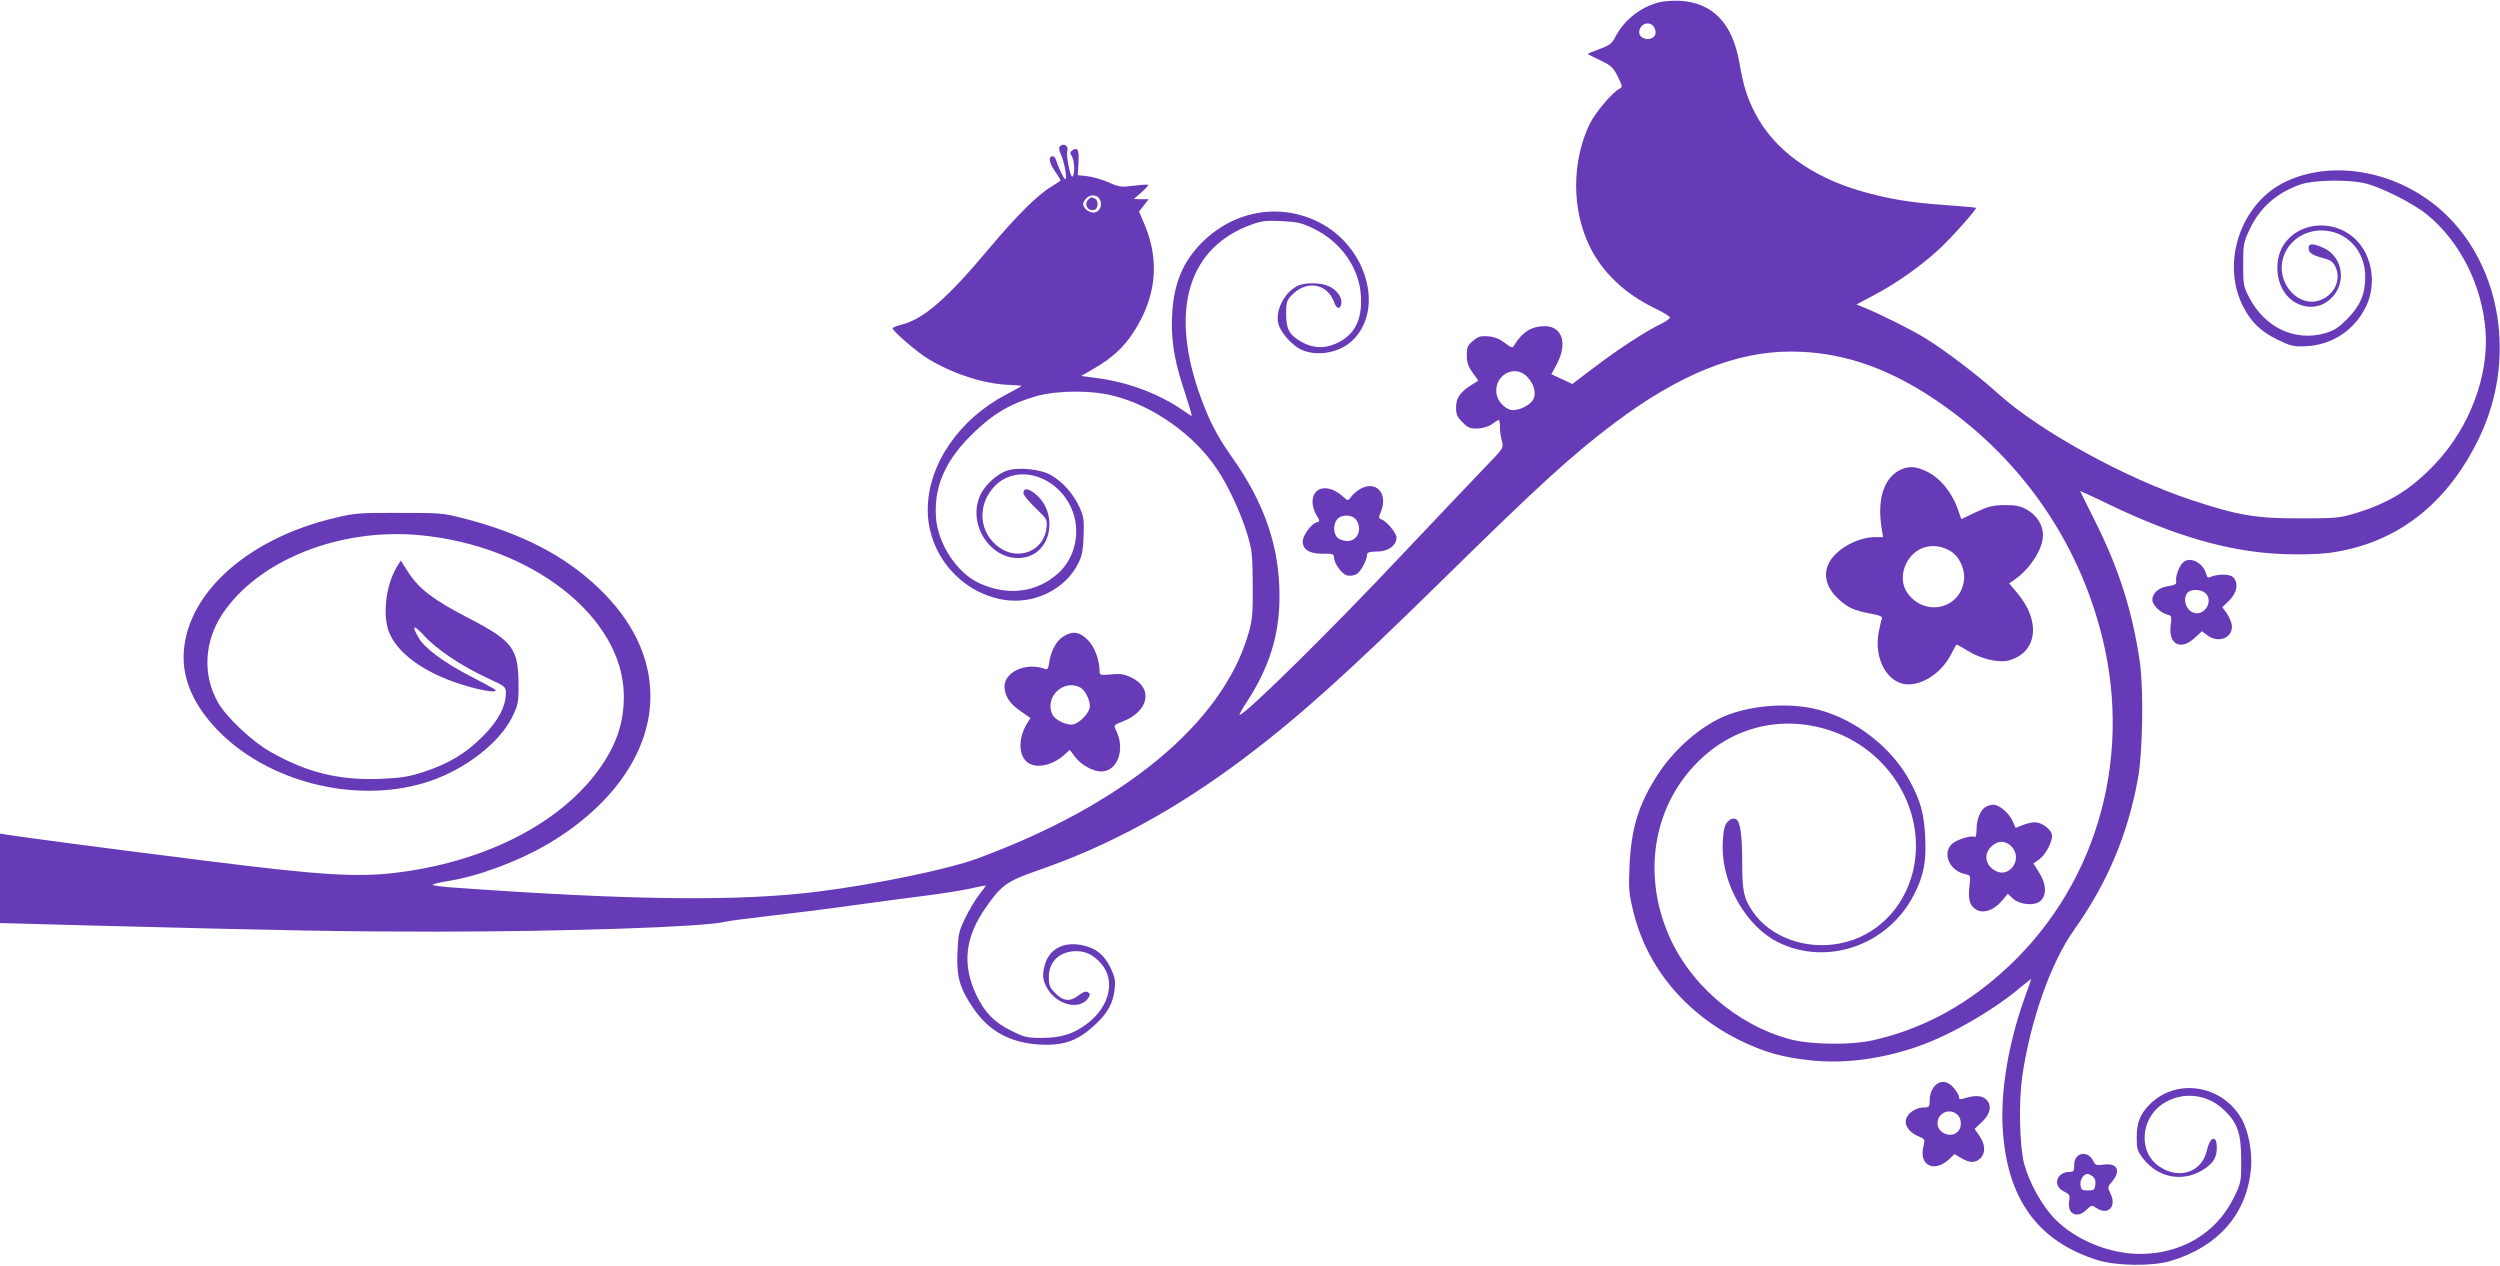 <?xml version="1.0" standalone="no"?>
<!DOCTYPE svg PUBLIC "-//W3C//DTD SVG 20010904//EN"
 "http://www.w3.org/TR/2001/REC-SVG-20010904/DTD/svg10.dtd">
<svg version="1.0" xmlns="http://www.w3.org/2000/svg"
 width="1280pt" height="648pt" viewBox="0 0 1280 648"
 preserveAspectRatio="xMidYMid meet">
<g transform="translate(0,648) scale(0.1,-0.1)"
fill="#673ab7" stroke="none">
<path d="M8489 6467 c-95 -27 -175 -92 -219 -177 -17 -33 -29 -42 -80 -61 -33
-12 -60 -23 -60 -25 0 -2 29 -17 64 -33 56 -27 66 -37 89 -83 24 -48 25 -53 9
-62 -37 -19 -123 -121 -152 -179 -93 -192 -94 -441 0 -630 65 -133 181 -242
332 -315 43 -20 78 -42 78 -48 0 -5 -20 -20 -45 -32 -79 -38 -217 -128 -337
-219 l-118 -89 -53 25 -54 25 29 54 c55 105 26 192 -63 192 -67 0 -115 -30
-155 -96 -10 -18 -13 -17 -49 10 -25 20 -53 31 -84 34 -40 3 -52 0 -79 -23
-28 -23 -32 -33 -32 -74 0 -37 7 -57 30 -89 l29 -41 -32 -20 c-60 -37 -82 -68
-82 -117 0 -36 6 -49 33 -76 27 -28 39 -33 76 -32 27 1 55 9 74 22 16 12 33
22 36 22 3 0 6 -17 6 -38 0 -20 4 -52 10 -71 9 -34 9 -35 -88 -135 -54 -56
-240 -252 -414 -436 -373 -397 -813 -830 -841 -830 -4 0 14 32 39 70 114 176
165 341 165 536 1 252 -77 479 -243 713 -79 110 -126 204 -174 346 -142 424
-43 730 273 845 53 19 77 22 155 18 80 -4 103 -9 163 -38 141 -68 236 -203
243 -348 7 -123 -35 -201 -130 -242 -61 -26 -118 -23 -177 11 -59 34 -76 64
-76 141 0 60 3 70 29 97 75 79 183 60 217 -37 12 -36 32 -38 37 -4 4 29 -23
67 -63 86 -41 20 -127 21 -164 1 -64 -33 -110 -121 -97 -187 8 -46 70 -116
120 -139 80 -36 196 -15 261 48 165 160 73 483 -174 606 -204 102 -443 57
-607 -115 -100 -105 -143 -227 -144 -406 0 -111 18 -208 69 -359 20 -62 35
-113 33 -113 -2 0 -24 14 -48 31 -120 82 -272 140 -428 162 l-90 12 65 38 c93
54 152 108 202 185 116 178 136 362 59 548 l-30 71 25 32 24 31 -38 0 -38 1
39 34 c22 19 37 37 35 39 -2 2 -35 0 -74 -5 -65 -8 -75 -7 -130 18 -33 14 -82
28 -108 31 l-49 5 4 65 c3 66 -4 80 -32 62 -12 -8 -13 -13 -2 -30 14 -23 16
-96 3 -104 -11 -7 -34 109 -26 134 7 23 -20 39 -37 22 -8 -8 -6 -20 4 -44 19
-39 34 -133 21 -125 -9 6 -34 60 -47 100 -3 9 -10 17 -16 17 -23 0 -20 -30 9
-73 17 -25 31 -47 31 -50 0 -3 -21 -17 -46 -32 -69 -40 -182 -153 -317 -314
-216 -258 -336 -363 -447 -392 -28 -7 -50 -16 -50 -20 0 -14 129 -125 183
-157 132 -79 290 -129 420 -133 31 -1 57 -3 57 -5 0 -2 -35 -21 -78 -44 -242
-126 -402 -360 -402 -590 0 -227 168 -425 390 -461 155 -25 316 54 382 189 18
36 24 68 26 139 3 81 1 99 -21 146 -30 67 -86 130 -145 164 -53 31 -167 43
-227 23 -50 -16 -114 -75 -136 -125 -74 -163 75 -360 239 -316 134 37 157 235
38 326 -36 27 -56 26 -56 -1 0 -9 28 -42 61 -74 60 -58 62 -60 57 -104 -13
-116 -142 -169 -240 -100 -108 75 -118 222 -22 318 112 112 314 52 389 -115
51 -113 23 -253 -67 -334 -109 -99 -258 -118 -404 -51 -115 53 -213 202 -222
339 -11 176 62 320 240 474 82 71 163 113 275 145 109 30 285 31 400 0 200
-52 406 -198 522 -371 58 -85 124 -226 157 -336 25 -82 27 -105 28 -260 1
-149 -2 -180 -22 -249 -132 -458 -639 -877 -1392 -1153 -147 -54 -519 -131
-811 -168 -405 -51 -952 -45 -1872 21 -54 4 -99 10 -102 13 -2 4 33 13 78 20
157 24 369 104 521 195 327 196 516 471 516 751 0 199 -90 387 -266 555 -172
164 -387 276 -675 352 -122 32 -128 32 -344 32 -204 1 -228 -1 -332 -26 -459
-109 -774 -402 -773 -718 1 -133 68 -266 196 -390 268 -258 716 -358 1066
-239 183 62 356 197 420 327 29 59 33 76 33 152 0 202 -24 235 -263 359 -176
92 -246 145 -303 233 l-37 58 -20 -32 c-60 -100 -76 -263 -34 -349 53 -110
199 -207 397 -263 89 -26 158 -34 140 -17 -6 5 -61 35 -123 67 -138 71 -239
146 -269 199 -38 66 -26 70 30 9 62 -68 188 -153 321 -215 92 -42 96 -45 96
-76 0 -70 -39 -144 -119 -224 -88 -88 -173 -139 -304 -182 -78 -25 -112 -30
-227 -35 -207 -7 -370 33 -556 139 -90 50 -225 177 -267 251 -81 141 -72 313
22 455 184 275 599 441 1009 403 574 -53 1042 -419 1046 -820 1 -133 -33 -240
-113 -359 -193 -284 -576 -487 -1034 -547 -211 -28 -401 -16 -1002 60 -511 64
-933 120 -1007 132 l-38 6 0 -229 0 -229 478 -13 c1021 -26 1283 -31 1747 -31
670 0 1381 24 1485 50 19 5 121 18 225 30 105 12 300 36 435 55 135 19 304 41
375 50 72 9 168 24 215 34 47 11 86 18 87 17 1 -1 -14 -22 -33 -46 -20 -25
-52 -79 -72 -120 -33 -68 -36 -84 -40 -180 -5 -123 12 -180 82 -283 80 -117
188 -176 337 -185 129 -7 199 19 292 107 60 57 87 108 94 177 5 45 1 62 -21
109 -33 67 -75 101 -143 115 -95 21 -171 -18 -193 -99 -15 -53 -12 -79 11
-120 50 -89 171 -116 213 -48 8 13 8 20 -4 27 -10 6 -24 2 -47 -16 -44 -34
-78 -31 -119 10 -30 30 -34 41 -34 84 0 79 56 132 140 132 51 0 88 -19 128
-64 75 -86 44 -220 -73 -308 -68 -52 -133 -72 -232 -72 -74 0 -88 3 -156 37
-87 43 -135 93 -178 182 -74 156 -59 297 50 451 79 113 108 133 266 188 363
125 701 309 1051 571 284 214 530 435 1021 917 492 484 669 645 883 805 328
246 619 363 898 363 248 0 479 -75 720 -233 442 -290 751 -724 876 -1232 158
-642 -42 -1300 -523 -1722 -196 -173 -414 -286 -651 -339 -112 -26 -321 -23
-425 5 -278 75 -524 290 -630 554 -126 314 -63 651 164 872 182 178 432 235
674 154 307 -103 492 -418 422 -718 -46 -192 -189 -335 -373 -371 -176 -35
-358 31 -448 163 -46 67 -54 103 -54 257 0 131 -10 203 -30 215 -20 12 -48 -6
-59 -37 -6 -17 -11 -66 -11 -109 0 -191 123 -402 281 -482 253 -127 568 -17
700 245 49 96 62 167 56 293 -6 119 -23 182 -77 283 -90 170 -275 316 -465
367 -138 38 -327 28 -468 -25 -130 -49 -274 -172 -362 -310 -96 -149 -134
-275 -142 -466 -5 -119 -3 -140 22 -240 69 -278 265 -513 540 -649 128 -63
225 -90 375 -105 170 -17 367 10 550 76 160 57 372 179 508 293 34 28 62 50
62 49 0 -2 -16 -48 -36 -103 -81 -228 -122 -473 -110 -664 21 -358 179 -577
486 -673 97 -30 282 -32 374 -4 244 73 389 240 411 471 8 86 -13 198 -50 260
-100 171 -332 207 -468 71 -49 -49 -67 -94 -67 -169 0 -59 3 -70 33 -109 79
-103 214 -124 319 -49 43 30 58 58 58 106 0 67 -35 56 -51 -16 -25 -110 -140
-150 -241 -83 -114 74 -100 255 26 329 95 56 213 43 295 -31 76 -68 96 -124
96 -265 0 -113 -1 -116 -39 -193 -89 -180 -267 -286 -479 -286 -156 0 -327 70
-433 176 -66 66 -132 183 -160 284 -24 90 -29 315 -10 450 43 290 147 583 266
750 168 237 272 481 325 767 26 136 31 460 11 603 -38 263 -110 486 -233 729
-40 80 -73 146 -73 147 0 1 69 -30 153 -71 341 -163 614 -241 887 -252 89 -3
179 -1 234 6 345 46 608 249 773 597 187 394 110 871 -183 1144 -226 211 -561
277 -809 161 -231 -108 -336 -414 -220 -641 40 -78 90 -127 172 -167 68 -34
84 -38 143 -36 139 4 259 84 317 210 50 110 29 249 -50 331 -105 110 -288 102
-371 -16 -52 -74 -47 -194 11 -263 53 -63 141 -78 204 -36 106 70 97 227 -15
278 -53 24 -76 24 -76 0 0 -25 17 -37 73 -52 36 -9 51 -19 62 -40 37 -70 -4
-156 -86 -179 -100 -29 -202 79 -185 195 15 95 99 165 201 165 128 0 225 -102
225 -237 0 -88 -26 -149 -91 -215 -45 -45 -67 -60 -114 -74 -154 -44 -308 28
-388 181 -30 57 -32 66 -32 170 0 104 2 114 33 180 53 113 140 189 262 231 67
23 246 26 330 5 82 -19 247 -103 317 -160 169 -138 282 -364 299 -595 17 -231
-81 -493 -256 -679 -123 -131 -235 -201 -407 -254 -82 -25 -100 -27 -283 -27
-229 -1 -321 15 -560 94 -342 113 -782 356 -990 545 -100 91 -276 225 -375
285 -67 41 -224 120 -310 155 l-40 16 92 49 c111 58 242 151 331 234 65 60
195 206 189 212 -1 2 -72 8 -156 14 -183 13 -291 31 -431 71 -256 74 -447 213
-543 398 -40 76 -61 141 -81 258 -35 204 -137 310 -306 319 -36 2 -86 -2 -111
-9z m-17 -132 c14 -30 -3 -55 -37 -55 -12 0 -28 7 -35 15 -20 24 3 65 35 65
17 0 29 -8 37 -25z m-2841 -876 c17 -33 -4 -71 -37 -67 -15 2 -33 12 -40 23
-12 18 -11 24 2 43 20 28 60 29 75 1z m2189 -909 c35 -37 47 -84 30 -116 -15
-27 -67 -54 -104 -54 -32 0 -72 37 -82 74 -24 99 89 168 156 96z"/>
<path d="M5572 5458 c-25 -25 0 -64 32 -52 21 8 21 50 0 58 -20 8 -18 8 -32
-6z"/>
<path d="M9740 4079 c-90 -36 -130 -146 -107 -296 l8 -53 -40 0 c-89 0 -200
-61 -236 -131 -32 -60 -15 -128 47 -185 45 -43 83 -61 162 -75 54 -10 66 -16
61 -28 -4 -9 -11 -41 -17 -73 -21 -119 33 -234 121 -258 84 -22 199 47 251
151 13 24 24 46 26 48 2 2 25 -10 52 -27 69 -45 165 -68 218 -53 145 40 165
199 43 344 l-42 50 29 20 c80 57 144 157 144 227 0 52 -31 101 -81 130 -36 20
-57 24 -115 24 -61 -1 -83 -6 -147 -36 l-75 -36 -21 59 c-30 81 -88 151 -152
183 -56 27 -88 31 -129 15z m247 -421 c46 -27 77 -97 68 -153 -21 -144 -199
-183 -287 -64 -31 41 -34 100 -9 152 43 89 141 117 228 65z"/>
<path d="M6957 3972 c-15 -10 -34 -27 -41 -38 -14 -19 -15 -19 -38 2 -75 69
-158 55 -158 -27 0 -19 9 -48 20 -66 19 -32 19 -32 0 -38 -28 -9 -70 -67 -70
-97 0 -42 34 -63 101 -63 52 1 59 -2 59 -18 0 -31 40 -87 67 -93 13 -4 35 -1
48 6 22 12 55 74 55 103 0 9 16 13 50 13 57 0 100 31 100 72 0 24 -51 84 -79
94 -13 4 -13 9 -1 37 40 98 -29 168 -113 113z m-13 -154 c33 -47 7 -108 -46
-108 -17 0 -40 7 -50 17 -22 20 -23 70 -1 95 23 26 78 24 97 -4z"/>
<path d="M11183 3605 c-23 -16 -46 -73 -41 -102 2 -14 -6 -19 -41 -24 -47 -6
-81 -36 -81 -71 0 -25 41 -65 74 -74 25 -6 26 -9 20 -55 -13 -98 51 -132 123
-65 l37 34 28 -21 c60 -45 137 -9 124 58 -4 16 -16 43 -27 58 l-21 28 36 35
c40 39 49 90 19 119 -17 17 -78 17 -115 1 -13 -6 -19 -2 -23 17 -14 52 -76 87
-112 62z m109 -162 c37 -34 7 -103 -45 -103 -47 0 -78 68 -47 105 17 20 69 19
92 -2z"/>
<path d="M5444 3221 c-35 -21 -64 -75 -72 -133 -3 -26 -9 -37 -18 -34 -104 40
-224 -19 -210 -103 7 -46 32 -79 87 -116 l45 -31 -18 -29 c-46 -75 -44 -166 5
-200 45 -32 129 -13 188 42 l26 24 27 -36 c31 -41 92 -75 134 -75 84 0 125
114 76 211 -13 26 -12 27 32 44 136 52 161 171 47 226 -36 17 -56 21 -104 16
-53 -5 -59 -3 -59 13 0 61 -25 127 -60 163 -43 43 -77 48 -126 18z m87 -261
c24 -13 49 -61 49 -96 0 -35 -59 -94 -94 -94 -35 0 -83 25 -96 49 -46 88 53
187 141 141z"/>
<path d="M10167 2349 c-27 -16 -47 -64 -47 -114 0 -26 -4 -44 -9 -40 -17 10
-92 -13 -117 -36 -51 -48 -13 -137 66 -154 30 -7 30 -7 24 -60 -8 -69 0 -101
32 -121 36 -24 93 -5 133 43 l31 37 24 -23 c37 -35 116 -41 145 -12 31 31 28
86 -9 144 l-29 46 31 22 c35 26 72 100 63 129 -9 29 -54 60 -87 60 -16 0 -44
-7 -63 -15 l-35 -14 -14 32 c-16 41 -70 87 -99 87 -12 0 -30 -5 -40 -11z m133
-204 c58 -62 -10 -163 -83 -124 -52 28 -63 84 -22 124 32 33 74 33 105 0z"/>
<path d="M9901 914 c-13 -17 -21 -41 -21 -65 0 -36 -2 -39 -27 -39 -38 0 -75
-21 -90 -50 -17 -34 6 -74 55 -96 38 -16 39 -17 30 -53 -25 -98 56 -138 133
-65 l26 25 34 -20 c43 -26 73 -27 99 -1 27 27 25 70 -5 114 l-25 36 35 33 c46
42 55 87 25 117 -22 22 -59 24 -117 5 -17 -5 -23 -3 -23 8 0 9 -12 29 -26 46
-33 40 -74 42 -103 5z m121 -141 c22 -20 24 -66 2 -87 -35 -36 -104 -7 -104
42 0 54 62 81 102 45z"/>
<path d="M10641 564 c-14 -11 -21 -26 -21 -50 0 -29 -3 -34 -23 -34 -68 0 -90
-72 -30 -100 29 -14 32 -18 27 -51 -11 -65 42 -90 89 -43 25 24 27 25 49 10
59 -41 106 4 75 70 -17 35 -17 36 8 66 46 55 25 95 -46 85 -35 -5 -42 -2 -51
18 -15 34 -51 47 -77 29z m73 -107 c12 -9 17 -23 14 -42 -3 -27 -7 -30 -38
-30 -31 0 -35 3 -38 30 -3 26 17 55 38 55 3 0 14 -6 24 -13z"/>
</g>
</svg>
